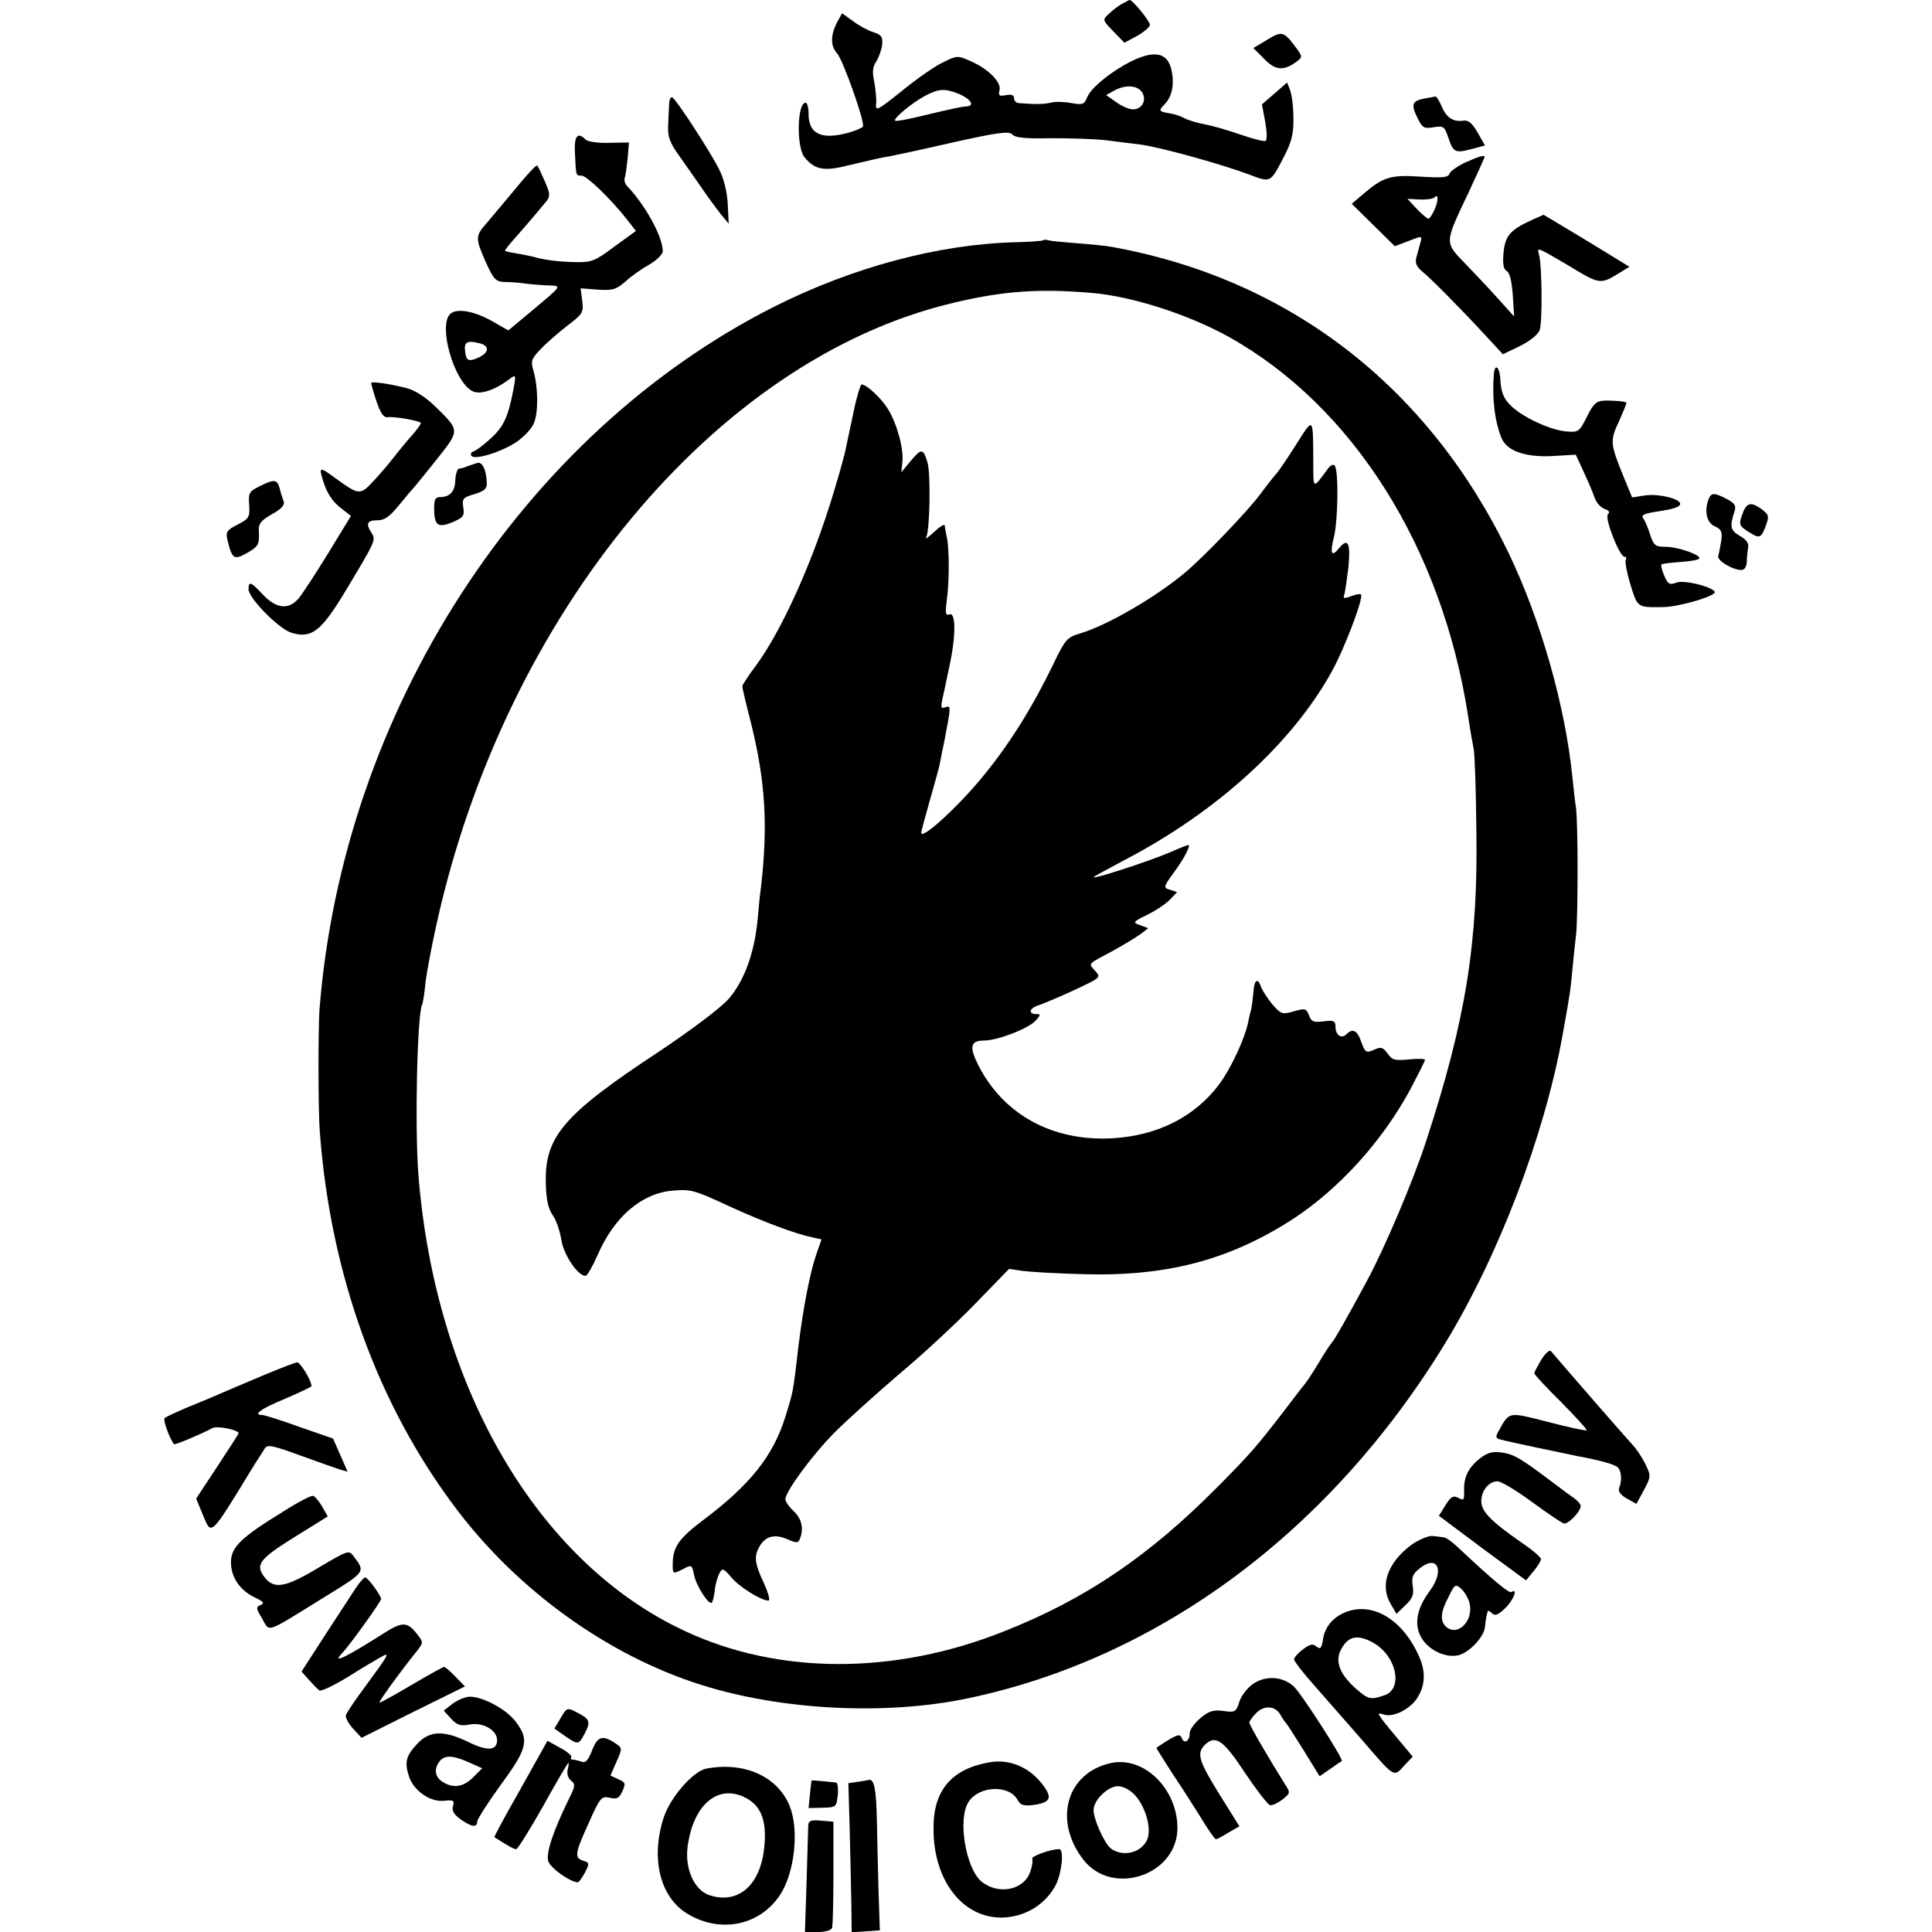 <?xml version="1.0" standalone="no"?>
<!DOCTYPE svg PUBLIC "-//W3C//DTD SVG 20010904//EN"
 "http://www.w3.org/TR/2001/REC-SVG-20010904/DTD/svg10.dtd">
<svg version="1.0" xmlns="http://www.w3.org/2000/svg"
 width="583pt" height="583pt" viewBox="0 0 583 583"
 preserveAspectRatio="xMidYMid meet">
<g transform="translate(0,583) scale(0.1,-0.1)"
fill="#000000" stroke="none">
<path d="M3385 5818 c-11 -6 -29 -20 -39 -30 -20 -18 -19 -19 14 -53 l33 -34
39 21 c21 12 38 27 38 33 0 11 -52 75 -61 75 -2 0 -13 -6 -24 -12z"/>
<path d="M2525 5761 c-19 -38 -19 -70 1 -92 18 -20 85 -209 78 -221 -3 -4 -21
-12 -42 -18 -83 -23 -122 -5 -122 56 0 19 -4 34 -9 34 -26 0 -28 -136 -3 -165
32 -38 59 -43 136 -23 39 9 85 20 101 23 17 2 109 22 205 44 143 32 176 36
185 25 7 -9 38 -13 115 -11 58 0 132 -2 165 -6 33 -4 80 -10 105 -13 57 -7
241 -58 325 -89 72 -27 67 -29 111 55 22 43 28 68 27 115 0 33 -5 70 -10 83
l-9 23 -38 -33 -38 -33 10 -53 c5 -29 6 -55 1 -57 -4 -3 -38 6 -76 19 -37 13
-86 27 -108 31 -22 4 -49 12 -60 18 -11 6 -31 13 -45 15 -33 5 -35 8 -16 27
22 22 30 58 22 100 -12 61 -58 67 -143 19 -57 -33 -103 -73 -113 -99 -8 -20
-13 -22 -47 -16 -21 4 -49 5 -63 1 -22 -5 -47 -5 -97 -1 -7 1 -13 7 -13 15 0
9 -8 12 -24 9 -20 -4 -24 -2 -20 14 7 24 -32 64 -86 88 -40 18 -42 18 -84 -3
-24 -11 -80 -50 -124 -86 -76 -61 -81 -63 -78 -38 1 15 -2 44 -6 66 -6 28 -5
44 6 60 8 13 16 35 18 51 2 24 -2 30 -27 38 -16 5 -44 20 -62 34 l-32 23 -16
-29z m920 -208 c17 -23 2 -53 -26 -53 -12 0 -35 10 -51 22 l-30 21 23 13 c34
19 70 17 84 -3z m-550 -7 c34 -15 47 -35 23 -37 -18 -1 -40 -6 -133 -28 -44
-11 -82 -18 -84 -15 -6 6 50 53 89 74 43 23 61 24 105 6z"/>
<path d="M3819 5707 l-37 -22 33 -33 c34 -35 59 -37 99 -7 17 13 17 15 -9 49
-32 42 -38 43 -86 13z"/>
<path d="M2019 5513 c-1 -15 -2 -45 -3 -66 -1 -29 6 -49 32 -85 18 -26 49 -69
68 -97 18 -27 45 -63 58 -80 l25 -30 -3 60 c-2 37 -12 77 -26 104 -27 54 -128
209 -141 217 -5 3 -10 -7 -10 -23z"/>
<path d="M4300 5533 c-38 -7 -43 -17 -24 -56 16 -33 20 -36 50 -31 30 5 33 2
44 -30 15 -46 21 -49 70 -36 l41 11 -22 39 c-17 29 -28 38 -43 36 -30 -5 -52
9 -66 44 -7 16 -15 29 -19 29 -3 -1 -17 -4 -31 -6z"/>
<path d="M1735 5368 c3 -70 3 -68 20 -68 15 0 86 -68 136 -131 l28 -36 -65
-47 c-58 -44 -70 -48 -117 -47 -49 1 -93 6 -127 16 -8 2 -31 7 -50 10 -19 3
-35 7 -36 8 -2 1 13 20 33 42 44 50 74 86 92 108 12 15 11 23 -5 60 -10 23
-20 44 -22 47 -3 5 -26 -20 -92 -100 -19 -23 -47 -56 -62 -74 -34 -38 -34 -45
-2 -117 24 -53 30 -59 58 -60 17 0 42 -2 56 -4 14 -2 45 -5 68 -6 50 -2 53 4
-48 -81 l-66 -55 -51 29 c-54 30 -106 39 -125 20 -36 -36 12 -203 67 -232 23
-12 65 1 111 35 21 16 22 16 13 -32 -16 -82 -29 -110 -68 -146 -21 -19 -44
-37 -52 -39 -8 -3 -10 -9 -6 -14 12 -13 95 14 138 44 21 15 44 39 50 55 14 32
13 108 -1 157 -9 31 -7 37 23 68 17 18 54 50 80 70 46 35 48 39 44 74 l-5 38
51 -4 c46 -3 56 0 85 25 17 16 50 39 72 51 22 13 40 31 40 40 0 43 -52 138
-107 196 -7 7 -10 18 -8 25 3 7 6 33 9 60 l4 47 -60 -1 c-33 -1 -64 3 -71 10
-24 24 -35 11 -32 -41z m-287 -574 c30 -8 28 -28 -4 -43 -29 -13 -37 -10 -40
16 -5 31 5 37 44 27z"/>
<path d="M4422 5340 c-23 -11 -45 -26 -48 -34 -4 -12 -22 -13 -88 -9 -90 6
-113 -1 -174 -54 l-33 -28 65 -64 65 -64 42 16 c41 16 41 16 35 -6 -3 -12 -9
-32 -12 -44 -5 -17 1 -29 21 -45 28 -24 107 -103 192 -195 l48 -52 52 25 c30
15 55 35 59 48 9 25 7 200 -2 228 -5 18 -4 19 23 5 15 -9 55 -31 87 -51 70
-42 79 -43 127 -13 l36 22 -129 79 -130 78 -36 -16 c-65 -30 -80 -47 -85 -99
-3 -34 0 -50 10 -55 9 -5 15 -32 18 -73 l4 -64 -45 50 c-25 28 -70 76 -101
108 -65 67 -65 61 8 215 27 58 49 107 49 108 0 7 -15 3 -58 -16z m-92 -140
c-7 -16 -16 -30 -19 -30 -4 0 -20 13 -36 30 l-28 30 36 -2 c21 -1 40 2 44 5
13 14 15 -3 3 -33z"/>
<path d="M3148 5105 c-2 -2 -40 -5 -84 -6 -232 -6 -490 -75 -727 -194 -761
-384 -1303 -1222 -1373 -2123 -4 -61 -4 -302 1 -367 32 -430 175 -825 411
-1137 187 -248 458 -443 739 -532 243 -77 557 -93 805 -41 578 121 1094 504
1440 1070 161 263 299 624 354 925 24 132 25 141 31 205 3 33 8 80 11 105 6
53 6 330 0 380 -3 19 -8 62 -11 94 -22 217 -95 473 -192 676 -242 503 -662
828 -1198 925 -16 3 -64 8 -105 11 -41 3 -80 7 -87 9 -6 2 -13 2 -15 0z m147
-159 c121 -10 291 -65 412 -132 375 -209 644 -635 723 -1144 6 -41 14 -86 17
-100 3 -14 7 -122 8 -240 6 -344 -32 -579 -152 -945 -38 -117 -124 -320 -178
-420 -57 -106 -99 -180 -105 -185 -3 -3 -21 -29 -38 -58 -18 -30 -37 -59 -42
-65 -6 -7 -36 -46 -67 -87 -82 -106 -97 -124 -198 -226 -208 -210 -400 -340
-646 -437 -331 -132 -681 -131 -964 2 -443 207 -750 733 -802 1371 -12 144 -4
493 11 519 2 3 7 33 10 66 4 33 19 112 33 175 207 938 842 1704 1555 1875 153
37 263 45 423 31z"/>
<path d="M2576 4588 c-10 -46 -20 -94 -23 -108 -2 -14 -18 -72 -35 -128 -62
-210 -158 -424 -238 -532 -22 -29 -40 -57 -40 -61 0 -5 11 -52 25 -106 45
-179 53 -315 31 -503 -3 -19 -7 -63 -10 -97 -10 -101 -41 -184 -87 -237 -25
-28 -111 -93 -213 -161 -284 -187 -342 -255 -339 -392 1 -54 7 -80 21 -100 11
-16 22 -49 26 -75 7 -44 49 -108 73 -108 5 0 21 28 36 62 50 116 133 187 226
195 55 5 66 2 167 -45 107 -49 203 -85 256 -96 l27 -6 -15 -43 c-20 -57 -40
-162 -55 -282 -16 -139 -15 -132 -39 -210 -37 -119 -107 -206 -248 -312 -74
-56 -92 -81 -92 -134 0 -29 0 -29 29 -15 28 15 29 15 35 -15 6 -33 45 -94 54
-85 3 3 7 20 9 37 1 16 8 39 13 50 10 18 12 18 37 -11 24 -29 90 -70 112 -70
6 0 -1 24 -14 53 -27 57 -30 79 -15 107 18 34 46 42 84 26 30 -13 35 -13 40 1
12 31 5 60 -19 83 -14 13 -25 29 -25 36 0 23 81 133 148 201 37 37 126 117
197 178 72 60 175 156 230 213 l100 103 40 -6 c22 -3 105 -8 185 -10 253 -7
441 43 634 168 139 92 268 234 353 392 23 44 43 83 43 87 0 3 -22 4 -49 1 -42
-4 -50 -2 -64 18 -14 19 -20 21 -41 11 -23 -10 -26 -9 -38 23 -12 36 -26 43
-45 24 -15 -15 -33 -3 -33 23 0 17 -5 20 -36 16 -30 -4 -37 -1 -44 18 -8 21
-12 22 -46 12 -36 -10 -39 -8 -66 23 -15 19 -30 42 -33 52 -10 29 -21 19 -23
-20 -2 -21 -5 -46 -8 -55 -3 -9 -6 -25 -8 -35 -11 -50 -52 -138 -87 -185 -74
-99 -188 -156 -325 -163 -178 -9 -325 71 -401 219 -29 57 -25 76 16 76 41 0
134 36 156 60 16 18 16 20 2 20 -25 0 -21 18 6 26 12 4 60 24 106 45 83 39 84
39 66 59 -21 24 -25 19 50 59 33 18 71 41 85 51 l25 19 -24 9 c-24 8 -23 10
22 32 26 13 56 33 68 46 l21 22 -21 7 c-21 6 -21 8 12 53 32 44 51 82 43 82
-3 0 -26 -9 -53 -21 -68 -29 -243 -86 -232 -75 2 2 44 25 93 51 278 145 506
353 625 569 38 68 97 224 88 232 -2 3 -16 0 -30 -5 -20 -8 -25 -7 -21 3 3 7 8
45 13 84 7 74 -1 91 -29 57 -22 -27 -27 -16 -15 33 13 51 15 206 2 218 -4 4
-14 -1 -21 -12 -45 -61 -43 -62 -43 22 -1 140 2 137 -54 49 -28 -44 -54 -82
-58 -85 -3 -3 -25 -30 -47 -60 -40 -54 -173 -192 -228 -238 -90 -75 -233 -158
-315 -183 -41 -12 -46 -18 -80 -88 -68 -141 -140 -255 -225 -356 -75 -89 -176
-180 -176 -158 0 5 12 49 26 98 14 50 28 99 30 110 2 11 8 43 14 70 20 103 20
107 3 101 -13 -5 -14 -1 -10 21 4 16 13 60 21 98 21 94 21 169 1 161 -12 -4
-13 3 -8 42 8 55 8 156 0 192 -3 14 -6 29 -6 34 -1 6 -15 -3 -33 -20 -17 -16
-28 -23 -23 -15 11 19 14 190 4 225 -13 43 -18 44 -50 6 l-29 -35 3 30 c5 39
-16 116 -43 160 -20 33 -65 75 -80 75 -3 0 -15 -37 -24 -82z"/>
<path d="M4508 4703 c-6 -74 2 -143 23 -195 16 -39 73 -59 157 -54 l67 4 24
-52 c13 -28 28 -63 33 -78 5 -15 19 -30 30 -34 13 -4 17 -9 10 -16 -11 -11 35
-128 50 -128 5 0 7 -4 4 -9 -3 -5 3 -39 14 -75 22 -70 20 -69 98 -68 41 0 139
27 155 42 15 13 -87 42 -114 32 -21 -8 -26 -5 -37 21 -7 16 -11 32 -8 34 2 2
27 5 55 7 29 2 55 6 58 10 10 10 -63 36 -101 36 -31 0 -36 4 -47 38 -6 20 -16
42 -21 49 -6 8 4 13 34 18 60 9 78 15 78 25 0 15 -66 31 -106 25 l-39 -6 -28
68 c-38 94 -39 104 -11 163 13 29 23 54 22 55 -5 4 -40 7 -69 6 -22 -1 -32
-11 -50 -48 -23 -46 -26 -48 -62 -45 -50 4 -137 45 -171 81 -19 19 -26 39 -28
69 -1 41 -16 60 -20 25z"/>
<path d="M1120 4674 c0 -3 7 -28 16 -55 12 -35 21 -49 33 -48 21 3 101 -11
101 -18 0 -3 -12 -20 -27 -37 -16 -17 -41 -49 -58 -70 -16 -21 -45 -54 -63
-73 -35 -37 -41 -36 -107 12 -53 39 -54 38 -38 -12 10 -31 27 -57 49 -74 l33
-26 -69 -113 c-38 -62 -78 -123 -89 -136 -30 -35 -67 -31 -107 11 -37 40 -44
42 -44 17 0 -27 90 -118 128 -131 61 -19 90 2 163 123 93 155 94 156 80 178
-18 28 -13 38 18 38 22 0 37 11 67 48 21 26 41 49 44 52 3 3 33 40 68 84 70
88 70 86 -3 158 -31 30 -62 50 -89 57 -51 13 -106 21 -106 15z"/>
<path d="M1440 4433 c-8 -3 -22 -7 -30 -10 -8 -4 -19 -7 -25 -7 -5 -1 -10 -16
-11 -34 -1 -35 -16 -52 -46 -52 -14 0 -18 -8 -18 -32 0 -54 11 -62 55 -44 33
14 37 19 33 45 -4 26 -1 30 34 40 30 9 38 17 37 34 -2 40 -13 64 -29 60z"/>
<path d="M782 4362 c-30 -15 -33 -20 -30 -56 2 -36 0 -41 -35 -59 -32 -16 -36
-22 -31 -45 14 -59 20 -63 59 -41 36 21 38 26 36 69 -1 19 7 30 39 48 29 16
40 28 36 39 -3 8 -9 26 -12 39 -7 28 -17 29 -62 6z"/>
<path d="M5156 4324 c-14 -36 -6 -71 18 -82 20 -9 24 -16 20 -44 -3 -18 -7
-39 -9 -45 -5 -14 43 -43 70 -43 9 0 15 9 16 23 0 12 2 31 4 43 3 14 -4 25
-25 37 -29 17 -31 28 -15 77 4 14 -2 23 -24 34 -38 20 -47 20 -55 0z"/>
<path d="M5260 4284 c-14 -36 -13 -40 15 -58 34 -22 39 -21 53 16 11 30 10 34
-10 50 -32 24 -47 22 -58 -8z"/>
<path d="M4651 1727 c-11 -19 -21 -37 -21 -41 0 -4 36 -43 81 -87 44 -45 79
-83 77 -85 -3 -2 -55 9 -116 25 -121 31 -117 32 -149 -26 -11 -19 -10 -23 5
-27 17 -5 183 -40 232 -50 66 -12 113 -25 122 -34 11 -11 13 -41 4 -62 -4 -10
4 -21 23 -32 l29 -16 23 42 c21 40 21 43 5 76 -9 19 -28 49 -44 65 -21 23
-193 220 -242 278 -4 5 -17 -7 -29 -26z"/>
<path d="M795 1680 c-49 -21 -106 -45 -125 -53 -19 -9 -64 -27 -100 -42 -36
-15 -68 -30 -73 -34 -6 -6 14 -60 28 -79 3 -3 81 30 117 49 15 7 78 -6 78 -16
0 -2 -29 -47 -64 -100 l-64 -97 20 -49 c27 -64 20 -71 155 150 13 20 27 42 32
50 7 13 25 9 107 -21 55 -20 109 -39 121 -43 l22 -6 -22 50 -22 50 -101 35
c-55 20 -106 36 -112 36 -31 0 -5 19 68 49 44 19 80 36 80 38 0 17 -34 73 -44
72 -6 -1 -51 -18 -101 -39z"/>
<path d="M4467 1430 c-36 -28 -50 -57 -49 -97 1 -30 -1 -32 -17 -23 -16 8 -23
4 -39 -22 l-20 -32 131 -98 132 -97 22 27 c13 15 23 32 23 37 0 6 -26 28 -57
49 -95 66 -123 95 -123 126 0 32 23 60 49 60 10 0 56 -27 102 -61 46 -34 90
-63 97 -66 12 -5 51 34 52 52 0 6 -10 17 -21 25 -12 8 -43 31 -68 50 -94 71
-114 82 -150 87 -27 4 -43 -1 -64 -17z"/>
<path d="M855 1269 c-127 -78 -157 -107 -158 -151 -1 -46 26 -87 73 -109 25
-12 29 -17 17 -22 -15 -6 -15 -10 4 -41 24 -42 6 -48 187 64 127 78 125 76 89
124 -14 19 -17 18 -103 -33 -103 -62 -137 -68 -166 -30 -29 38 -15 55 96 124
l95 59 -17 30 c-9 16 -22 31 -27 32 -6 2 -46 -19 -90 -47z"/>
<path d="M4260 1169 c-72 -53 -97 -122 -64 -178 l18 -31 27 26 c22 21 26 32
22 59 -4 26 0 36 22 53 53 42 75 -7 30 -68 -38 -51 -48 -97 -29 -136 19 -40
73 -68 114 -59 33 7 79 56 81 86 1 10 3 24 4 29 1 6 3 13 4 17 0 4 6 2 13 -5
9 -9 18 -6 40 15 25 24 40 62 19 49 -7 -5 -53 33 -164 137 -16 15 -34 28 -41
28 -6 1 -21 3 -34 4 -12 1 -40 -11 -62 -26z m175 -179 c11 -52 -36 -98 -70
-70 -20 17 -19 44 6 91 19 39 21 40 39 24 10 -9 22 -30 25 -45z"/>
<path d="M1073 1037 c-11 -17 -53 -81 -92 -141 l-71 -110 22 -25 c13 -14 27
-29 32 -32 4 -4 44 15 88 42 44 28 89 54 100 60 25 14 23 9 -49 -89 -30 -40
-56 -79 -59 -87 -3 -7 7 -25 21 -41 l26 -28 156 78 156 77 -29 30 c-15 16 -31
29 -34 29 -3 0 -48 -25 -99 -55 -52 -31 -95 -54 -96 -53 -3 3 67 99 114 157
19 25 19 25 -2 52 -28 35 -43 36 -98 1 -118 -75 -160 -95 -126 -60 22 23 117
155 117 163 0 10 -40 65 -48 65 -4 0 -17 -15 -29 -33z"/>
<path d="M4079 971 c-46 -11 -79 -43 -86 -84 -5 -31 -8 -35 -20 -26 -11 10
-20 8 -41 -8 -15 -11 -27 -25 -27 -30 0 -6 27 -41 61 -79 33 -38 94 -107 135
-154 112 -130 103 -124 139 -85 l23 24 -39 47 c-21 25 -46 55 -54 66 -13 19
-13 20 7 14 27 -9 77 16 99 49 25 38 27 80 6 127 -45 102 -126 157 -203 139z
m61 -96 c73 -38 97 -141 37 -161 -41 -14 -48 -12 -84 19 -50 44 -65 83 -47
118 21 41 48 48 94 24z"/>
<path d="M3783 750 c-18 -12 -37 -36 -43 -55 -10 -31 -13 -33 -48 -28 -31 4
-44 0 -70 -22 -18 -15 -32 -35 -32 -45 0 -24 -16 -34 -24 -15 -4 12 -11 12
-41 -6 -19 -12 -35 -22 -35 -24 0 -2 22 -36 48 -77 27 -40 66 -101 87 -135 21
-35 41 -63 44 -63 3 0 21 9 38 20 l33 19 -60 96 c-63 102 -70 124 -44 150 32
31 56 14 121 -85 35 -52 69 -96 75 -97 7 -2 24 6 38 17 23 18 24 21 10 42 -50
80 -110 182 -110 190 0 4 9 17 21 29 24 24 58 22 73 -6 6 -11 14 -22 17 -25 3
-3 27 -40 53 -82 l48 -78 32 22 c17 12 33 23 35 24 6 5 -121 202 -144 224 -33
31 -83 35 -122 10z"/>
<path d="M1366 689 l-27 -21 22 -24 c18 -20 29 -23 56 -18 40 8 83 -17 83 -47
0 -32 -29 -34 -86 -6 -74 36 -116 35 -153 -3 -36 -38 -41 -57 -27 -100 14 -44
65 -79 107 -74 27 3 31 1 26 -16 -4 -14 3 -26 23 -40 32 -23 50 -26 50 -7 0 7
32 57 71 111 81 110 87 136 45 191 -28 37 -98 75 -138 75 -14 0 -37 -10 -52
-21z m49 -177 l40 -18 -27 -27 c-28 -28 -57 -34 -87 -17 -26 13 -33 37 -18 60
15 25 40 25 92 2z"/>
<path d="M1692 646 l-19 -32 31 -22 c41 -28 42 -28 61 8 18 35 15 43 -25 63
-28 15 -30 14 -48 -17z"/>
<path d="M1787 549 c-12 -31 -20 -40 -32 -35 -9 3 -21 6 -26 6 -6 0 -8 3 -5 8
2 4 -13 17 -34 28 l-38 21 -81 -145 c-45 -79 -81 -145 -79 -146 47 -30 59 -36
66 -36 4 0 41 59 81 130 40 72 74 130 76 130 2 0 1 -9 -2 -20 -3 -12 1 -26 10
-33 14 -11 13 -17 -7 -57 -47 -96 -68 -160 -62 -185 5 -21 67 -65 90 -65 3 0
12 13 21 29 14 28 14 30 -5 36 -27 9 -26 21 17 115 34 76 38 81 63 75 22 -5
29 -1 38 20 11 23 9 27 -12 36 l-24 11 18 41 c17 38 18 42 2 53 -43 30 -58 26
-75 -17z"/>
<path d="M2985 512 c-113 -20 -168 -84 -168 -197 -2 -167 98 -286 227 -270 62
8 114 44 142 97 18 36 26 108 10 108 -26 0 -86 -22 -81 -29 2 -5 0 -22 -6 -39
-19 -56 -96 -71 -147 -30 -48 40 -73 190 -39 241 32 49 123 52 148 5 8 -15 18
-18 46 -15 54 8 60 21 29 62 -40 53 -101 78 -161 67z"/>
<path d="M3353 510 c-135 -29 -176 -174 -83 -293 88 -111 283 -45 283 97 0
118 -101 217 -200 196z m71 -96 c35 -38 53 -108 36 -139 -20 -38 -75 -49 -109
-22 -19 16 -51 87 -51 115 0 30 43 72 74 72 14 0 36 -11 50 -26z"/>
<path d="M2131 493 c-39 -8 -106 -84 -127 -144 -42 -125 -13 -245 72 -295 100
-59 217 -34 278 58 44 67 58 196 29 268 -36 89 -137 135 -252 113z m119 -88
c46 -24 63 -67 57 -141 -9 -120 -77 -182 -166 -153 -46 15 -75 80 -66 147 17
127 92 190 175 147z"/>
<path d="M2449 457 c0 -1 -3 -20 -5 -42 l-4 -41 42 1 c41 1 42 2 46 38 2 20 0
37 -5 38 -55 6 -73 7 -74 6z"/>
<path d="M2587 453 l-27 -4 4 -137 c2 -75 4 -177 5 -225 l1 -88 43 3 42 3 -4
120 c-2 66 -4 163 -5 216 -2 90 -8 121 -24 118 -4 -1 -19 -4 -35 -6z"/>
<path d="M2439 322 c0 -9 -3 -86 -5 -169 l-5 -153 39 0 c23 0 41 5 43 13 2 6
4 81 4 166 l0 154 -37 3 c-30 3 -38 0 -39 -14z"/>
</g>
</svg>
